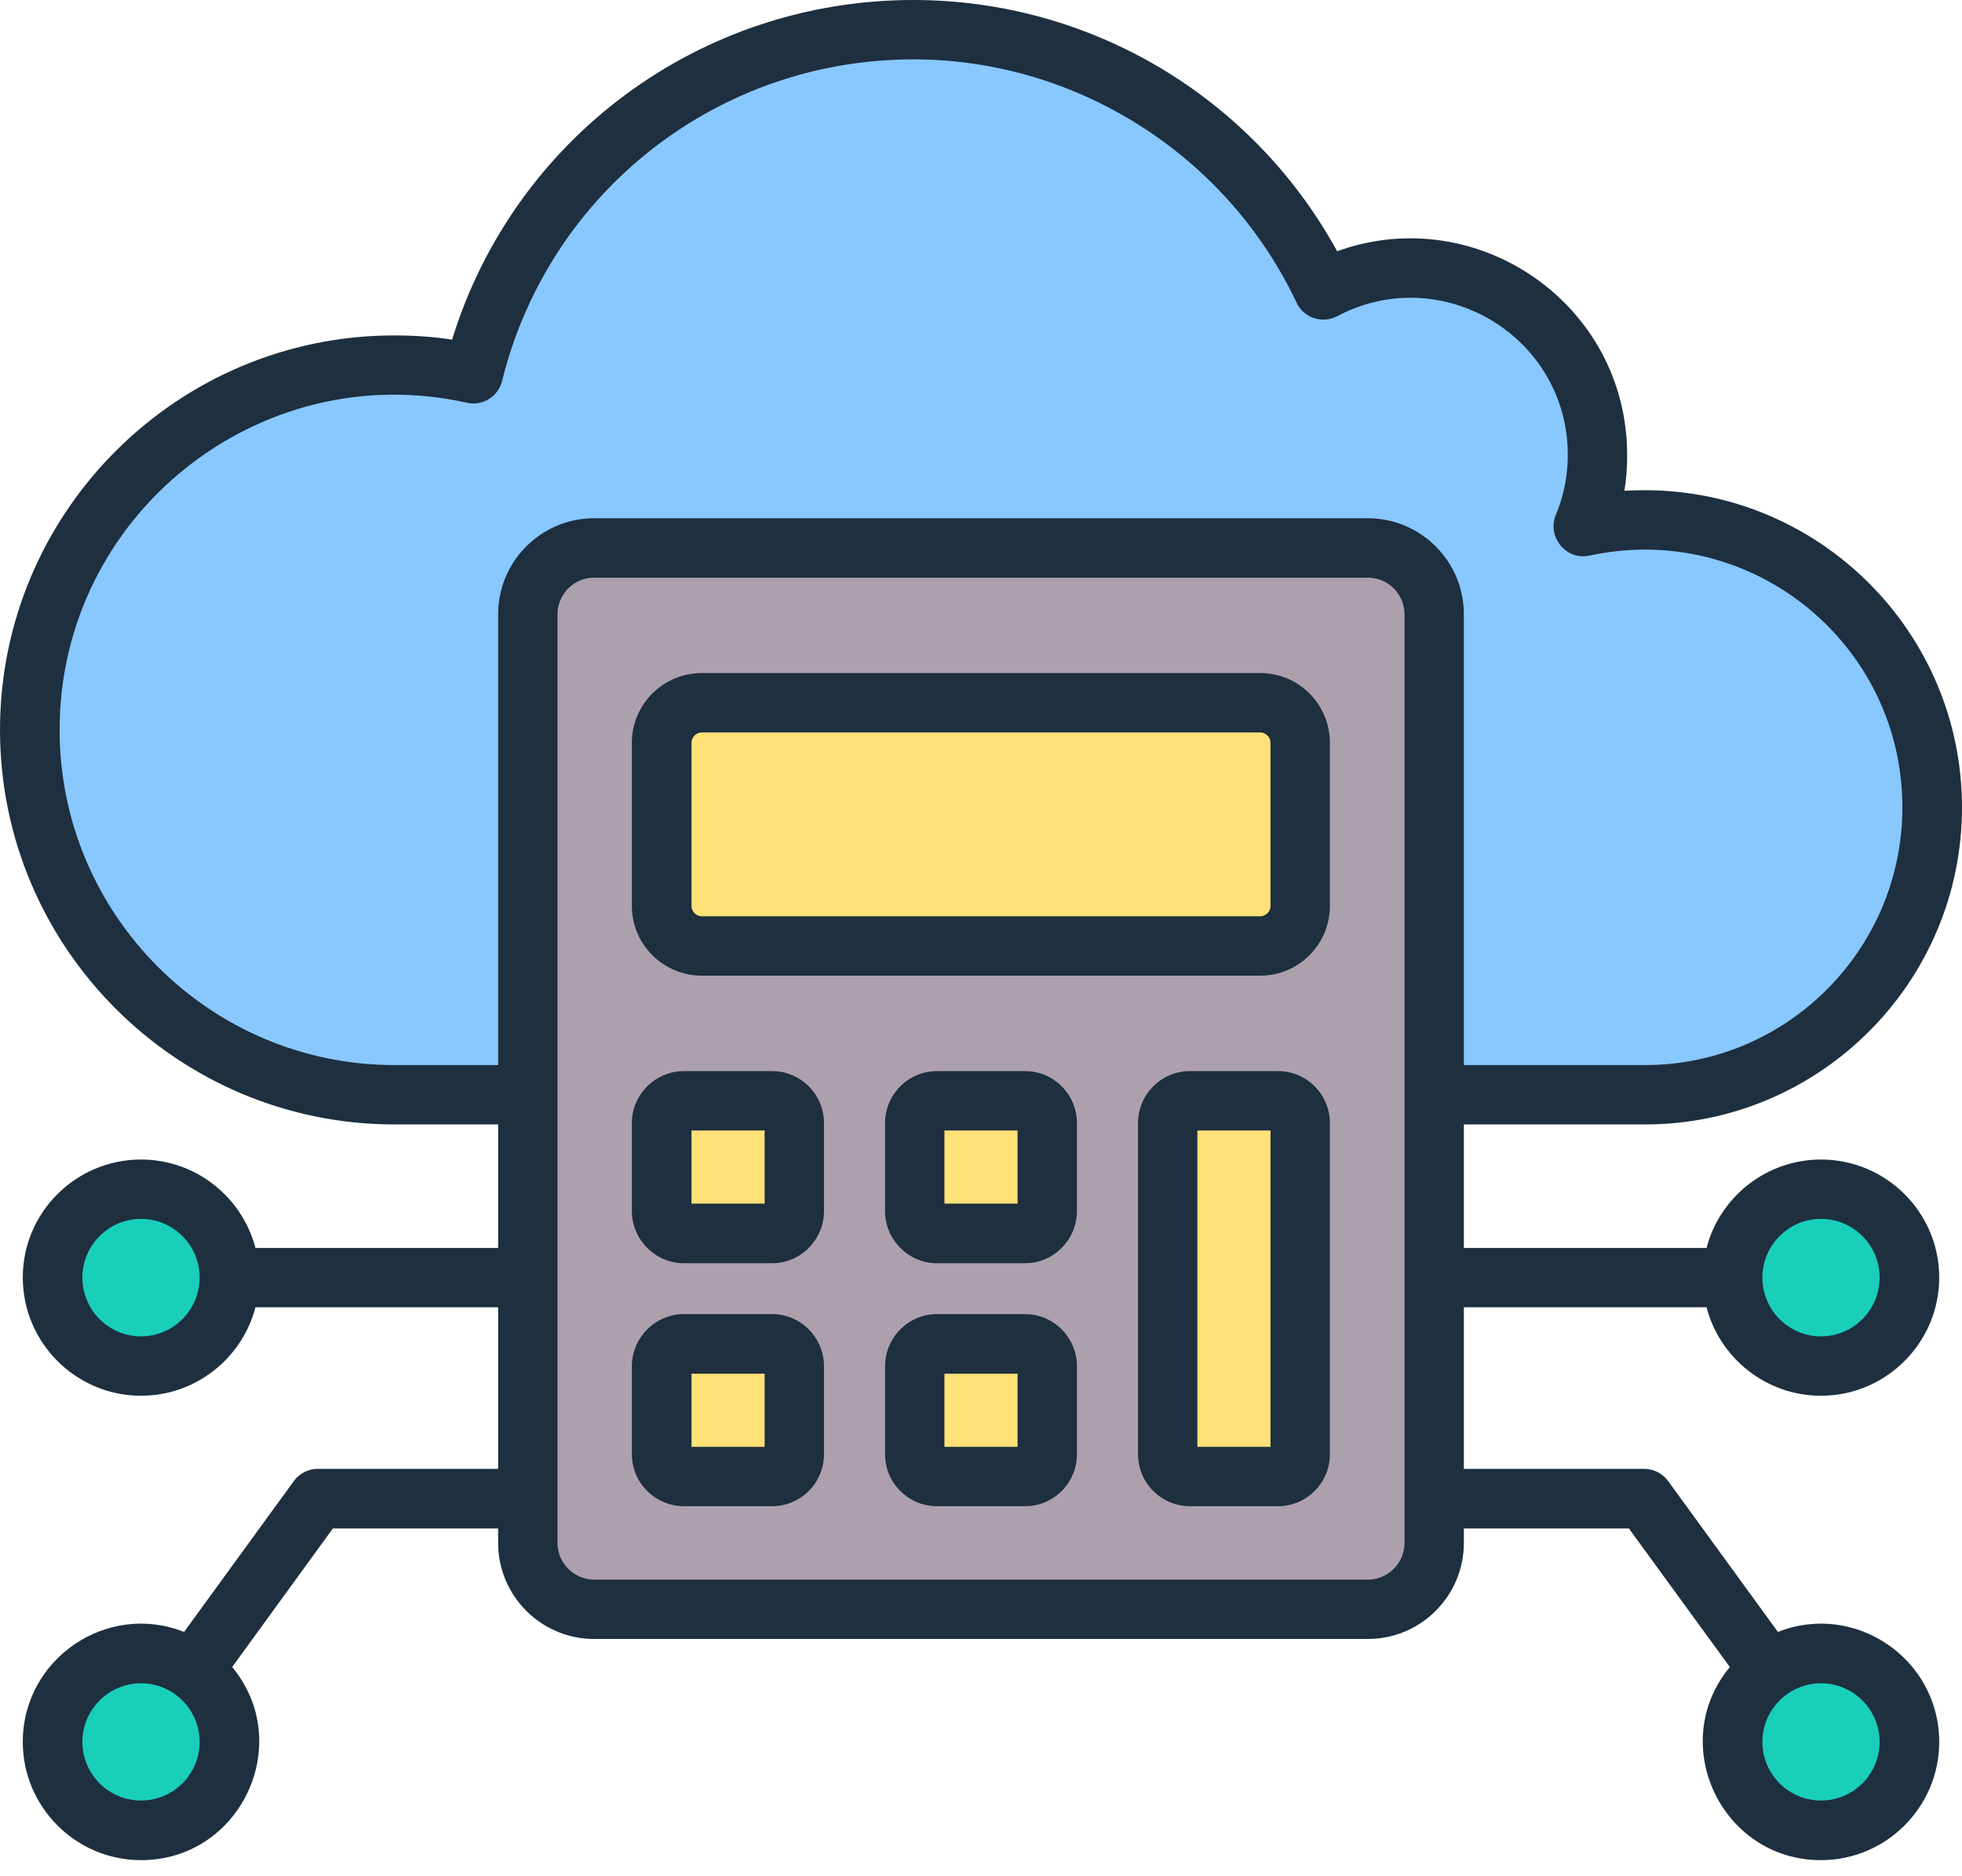 <svg width="91" height="87" viewBox="0 0 91 87" fill="none" xmlns="http://www.w3.org/2000/svg">
<path fill-rule="evenodd" clip-rule="evenodd" d="M18.296 16.934C19.552 16.934 20.776 17.072 21.954 17.332C24.221 8.172 32.494 1.38 42.355 1.38C50.761 1.38 58.013 6.315 61.375 13.445C67.07 10.422 74.093 14.519 74.093 21.101C74.093 22.276 73.859 23.396 73.435 24.418C81.723 22.611 89.616 28.906 89.616 37.439C89.616 44.801 83.648 50.768 76.287 50.768H18.296C8.953 50.768 1.379 43.194 1.379 33.851C1.379 24.508 8.953 16.934 18.296 16.934Z" fill="#88C8FE"/>
<path d="M8.138 84.577C10.231 83.709 11.224 81.309 10.357 79.216C9.489 77.124 7.089 76.13 4.996 76.998C2.904 77.865 1.91 80.265 2.778 82.358C3.645 84.451 6.045 85.444 8.138 84.577Z" fill="#19CFBA"/>
<path d="M7.034 63.356C9.283 63.08 10.882 61.033 10.606 58.784C10.33 56.535 8.282 54.935 6.033 55.212C3.784 55.488 2.185 57.535 2.461 59.784C2.738 62.033 4.785 63.633 7.034 63.356Z" fill="#19CFBA"/>
<path d="M84.46 84.881C86.725 84.881 88.561 83.045 88.561 80.78C88.561 78.515 86.725 76.679 84.46 76.679C82.195 76.679 80.359 78.515 80.359 80.78C80.359 83.045 82.195 84.881 84.46 84.881Z" fill="#19CFBA"/>
<path d="M84.46 63.35C86.725 63.35 88.561 61.514 88.561 59.249C88.561 56.984 86.725 55.148 84.46 55.148C82.195 55.148 80.359 56.984 80.359 59.249C80.359 61.514 82.195 63.35 84.46 63.35Z" fill="#19CFBA"/>
<path fill-rule="evenodd" clip-rule="evenodd" d="M27.56 25.415H63.445C65.137 25.415 66.521 26.799 66.521 28.491V71.553C66.521 73.245 65.137 74.629 63.445 74.629H27.56C25.868 74.629 24.484 73.245 24.484 71.553V28.491C24.484 26.799 25.868 25.415 27.56 25.415Z" fill="#ADA0AD"/>
<path fill-rule="evenodd" clip-rule="evenodd" d="M31.721 51.047H35.805C36.374 51.047 36.839 51.512 36.839 52.081V56.165C36.839 56.734 36.374 57.199 35.805 57.199H31.721C31.153 57.199 30.688 56.734 30.688 56.165V52.081C30.688 51.512 31.153 51.047 31.721 51.047ZM60.303 63.359V67.443C60.303 68.011 59.838 68.477 59.269 68.477H55.185C54.617 68.477 54.151 68.011 54.151 67.443V52.081C54.151 51.512 54.617 51.047 55.185 51.047H59.269C59.838 51.047 60.303 51.512 60.303 52.081V63.359ZM43.453 51.047H47.537C48.106 51.047 48.571 51.512 48.571 52.081V56.165C48.571 56.734 48.106 57.199 47.537 57.199H43.453C42.885 57.199 42.419 56.734 42.419 56.165V52.081C42.419 51.512 42.885 51.047 43.453 51.047ZM31.721 62.325H35.805C36.374 62.325 36.839 62.79 36.839 63.359V67.443C36.839 68.012 36.374 68.477 35.805 68.477H31.721C31.153 68.477 30.688 68.012 30.688 67.443V63.359C30.688 62.79 31.153 62.325 31.721 62.325ZM43.453 62.325H47.537C48.106 62.325 48.571 62.79 48.571 63.359V67.443C48.571 68.012 48.106 68.477 47.537 68.477H43.453C42.885 68.477 42.419 68.012 42.419 67.443V63.359C42.419 62.79 42.885 62.325 43.453 62.325Z" fill="#FFE177"/>
<path fill-rule="evenodd" clip-rule="evenodd" d="M32.542 43.87H58.449C59.469 43.87 60.303 43.036 60.303 42.016V34.447C60.303 33.427 59.468 32.592 58.449 32.592H32.542C31.522 32.592 30.688 33.427 30.688 34.447V42.016C30.688 43.036 31.522 43.87 32.542 43.87Z" fill="#FFE177"/>
<path fill-rule="evenodd" clip-rule="evenodd" d="M58.928 42.015C58.928 42.271 58.707 42.491 58.452 42.491H32.548C32.293 42.491 32.072 42.271 32.072 42.015V34.441C32.072 34.186 32.293 33.965 32.548 33.965H58.452C58.708 33.965 58.928 34.186 58.928 34.441V42.015H58.928ZM58.452 31.212H32.548C30.759 31.212 29.307 32.664 29.307 34.441V42.015C29.307 43.792 30.759 45.244 32.548 45.244H58.452C60.241 45.244 61.681 43.792 61.681 42.015V34.441C61.681 32.664 60.241 31.212 58.452 31.212ZM35.464 55.815H32.072V52.423H35.464V55.815ZM35.812 49.67H31.724C30.399 49.67 29.307 50.751 29.307 52.075V56.164C29.307 57.488 30.399 58.58 31.724 58.58H35.812C37.137 58.58 38.217 57.488 38.217 56.164V52.075C38.217 50.75 37.137 49.67 35.812 49.67ZM47.196 67.094H43.804V63.702H47.196V67.094ZM47.544 60.938H43.456C42.132 60.938 41.051 62.03 41.051 63.354V67.443C41.051 68.767 42.132 69.847 43.456 69.847H47.544C48.869 69.847 49.949 68.767 49.949 67.443V63.354C49.949 62.03 48.869 60.938 47.544 60.938ZM47.196 55.815H43.804V52.423H47.196V55.815ZM47.544 49.67H43.456C42.132 49.67 41.051 50.751 41.051 52.075V56.164C41.051 57.488 42.132 58.58 43.456 58.58H47.544C48.869 58.58 49.949 57.488 49.949 56.164V52.075C49.949 50.75 48.869 49.67 47.544 49.67ZM58.928 67.094H55.536V52.423H58.928V67.094ZM59.277 49.67H55.188C53.864 49.67 52.783 50.751 52.783 52.075V67.443C52.783 68.767 53.864 69.847 55.188 69.847H59.277C60.601 69.847 61.681 68.767 61.681 67.443V52.075C61.681 50.75 60.601 49.67 59.277 49.67ZM35.464 67.094H32.072V63.702H35.464V67.094ZM35.812 60.938H31.724C30.399 60.938 29.307 62.03 29.307 63.354V67.443C29.307 68.767 30.399 69.847 31.724 69.847H35.812C37.137 69.847 38.217 68.767 38.217 67.443V63.354C38.217 62.03 37.137 60.938 35.812 60.938ZM65.143 71.555V28.482C65.143 27.553 64.376 26.787 63.447 26.787H27.553C26.624 26.787 25.858 27.553 25.858 28.482V71.555C25.858 72.484 26.624 73.251 27.553 73.251H63.447C64.376 73.251 65.143 72.484 65.143 71.555ZM18.295 49.391H23.104V28.482C23.104 26.031 25.102 24.033 27.553 24.033H63.447C65.898 24.033 67.896 26.031 67.896 28.482V49.391H76.294C82.88 49.391 88.235 44.025 88.235 37.438C88.235 29.851 81.238 24.143 73.727 25.764C72.622 26.003 71.751 24.888 72.159 23.882C72.531 23 72.716 22.059 72.716 21.094C72.716 15.616 66.875 12.1 62.03 14.659C61.335 15.026 60.467 14.75 60.136 14.032C56.895 7.179 49.926 2.753 42.364 2.753C33.303 2.753 25.462 8.886 23.29 17.656C23.116 18.388 22.384 18.841 21.664 18.678C12.016 16.523 2.765 23.896 2.765 33.849C2.765 42.41 9.734 49.391 18.295 49.391ZM87.178 80.778C87.178 82.276 85.959 83.496 84.46 83.496C82.962 83.496 81.742 82.276 81.742 80.778C81.742 79.279 82.962 78.06 84.46 78.06C85.959 78.06 87.178 79.279 87.178 80.778ZM6.54 83.496C5.041 83.496 3.822 82.276 3.822 80.778C3.822 79.279 5.042 78.06 6.54 78.06C8.038 78.06 9.258 79.279 9.258 80.778C9.258 82.276 8.038 83.496 6.54 83.496ZM6.54 61.971C5.041 61.971 3.822 60.752 3.822 59.242C3.822 57.743 5.042 56.524 6.54 56.524C8.038 56.524 9.258 57.743 9.258 59.242C9.258 60.752 8.038 61.971 6.54 61.971ZM84.46 56.524C85.959 56.524 87.178 57.743 87.178 59.242C87.178 60.752 85.959 61.971 84.46 61.971C82.962 61.971 81.742 60.752 81.742 59.242C81.742 57.743 82.962 56.524 84.46 56.524ZM79.152 60.624C79.767 62.982 81.916 64.725 84.46 64.725C87.48 64.725 89.943 62.262 89.943 59.242C89.943 56.222 87.48 53.771 84.46 53.771C81.916 53.771 79.767 55.513 79.152 57.871H67.896V52.144H76.294C84.402 52.144 91 45.547 91 37.439C91 29.331 84.402 22.733 76.294 22.733C75.969 22.733 75.655 22.744 75.342 22.756C75.434 22.21 75.469 21.664 75.469 21.095C75.469 14.092 68.483 9.313 62.018 11.651C58.091 4.486 50.578 0 42.364 0C32.467 0 23.848 6.412 20.967 15.751C20.084 15.612 19.19 15.554 18.295 15.554C8.212 15.554 0 23.755 0 33.849C0 43.932 8.212 52.144 18.295 52.144H23.104V57.871H11.848C11.233 55.513 9.084 53.771 6.54 53.771C3.52 53.771 1.057 56.222 1.057 59.242C1.057 62.262 3.52 64.725 6.54 64.725C9.084 64.725 11.233 62.982 11.848 60.624H23.104V68.116H14.741C14.299 68.116 13.881 68.325 13.626 68.686L8.538 75.678C4.968 74.264 1.057 76.917 1.057 80.778C1.057 83.798 3.52 86.261 6.54 86.261C11.153 86.261 13.71 80.861 10.768 77.305L15.438 70.881H23.104V71.555C23.104 74.006 25.102 76.004 27.553 76.004H63.447C65.898 76.004 67.896 74.006 67.896 71.555V70.881H75.551L80.232 77.305C77.29 80.861 79.848 86.261 84.46 86.261C87.48 86.261 89.943 83.798 89.943 80.778C89.943 76.917 86.032 74.264 82.462 75.678L77.374 68.686C77.107 68.326 76.701 68.116 76.259 68.116H67.896V60.624H79.152Z" fill="#1E2F3F"/>
</svg>
